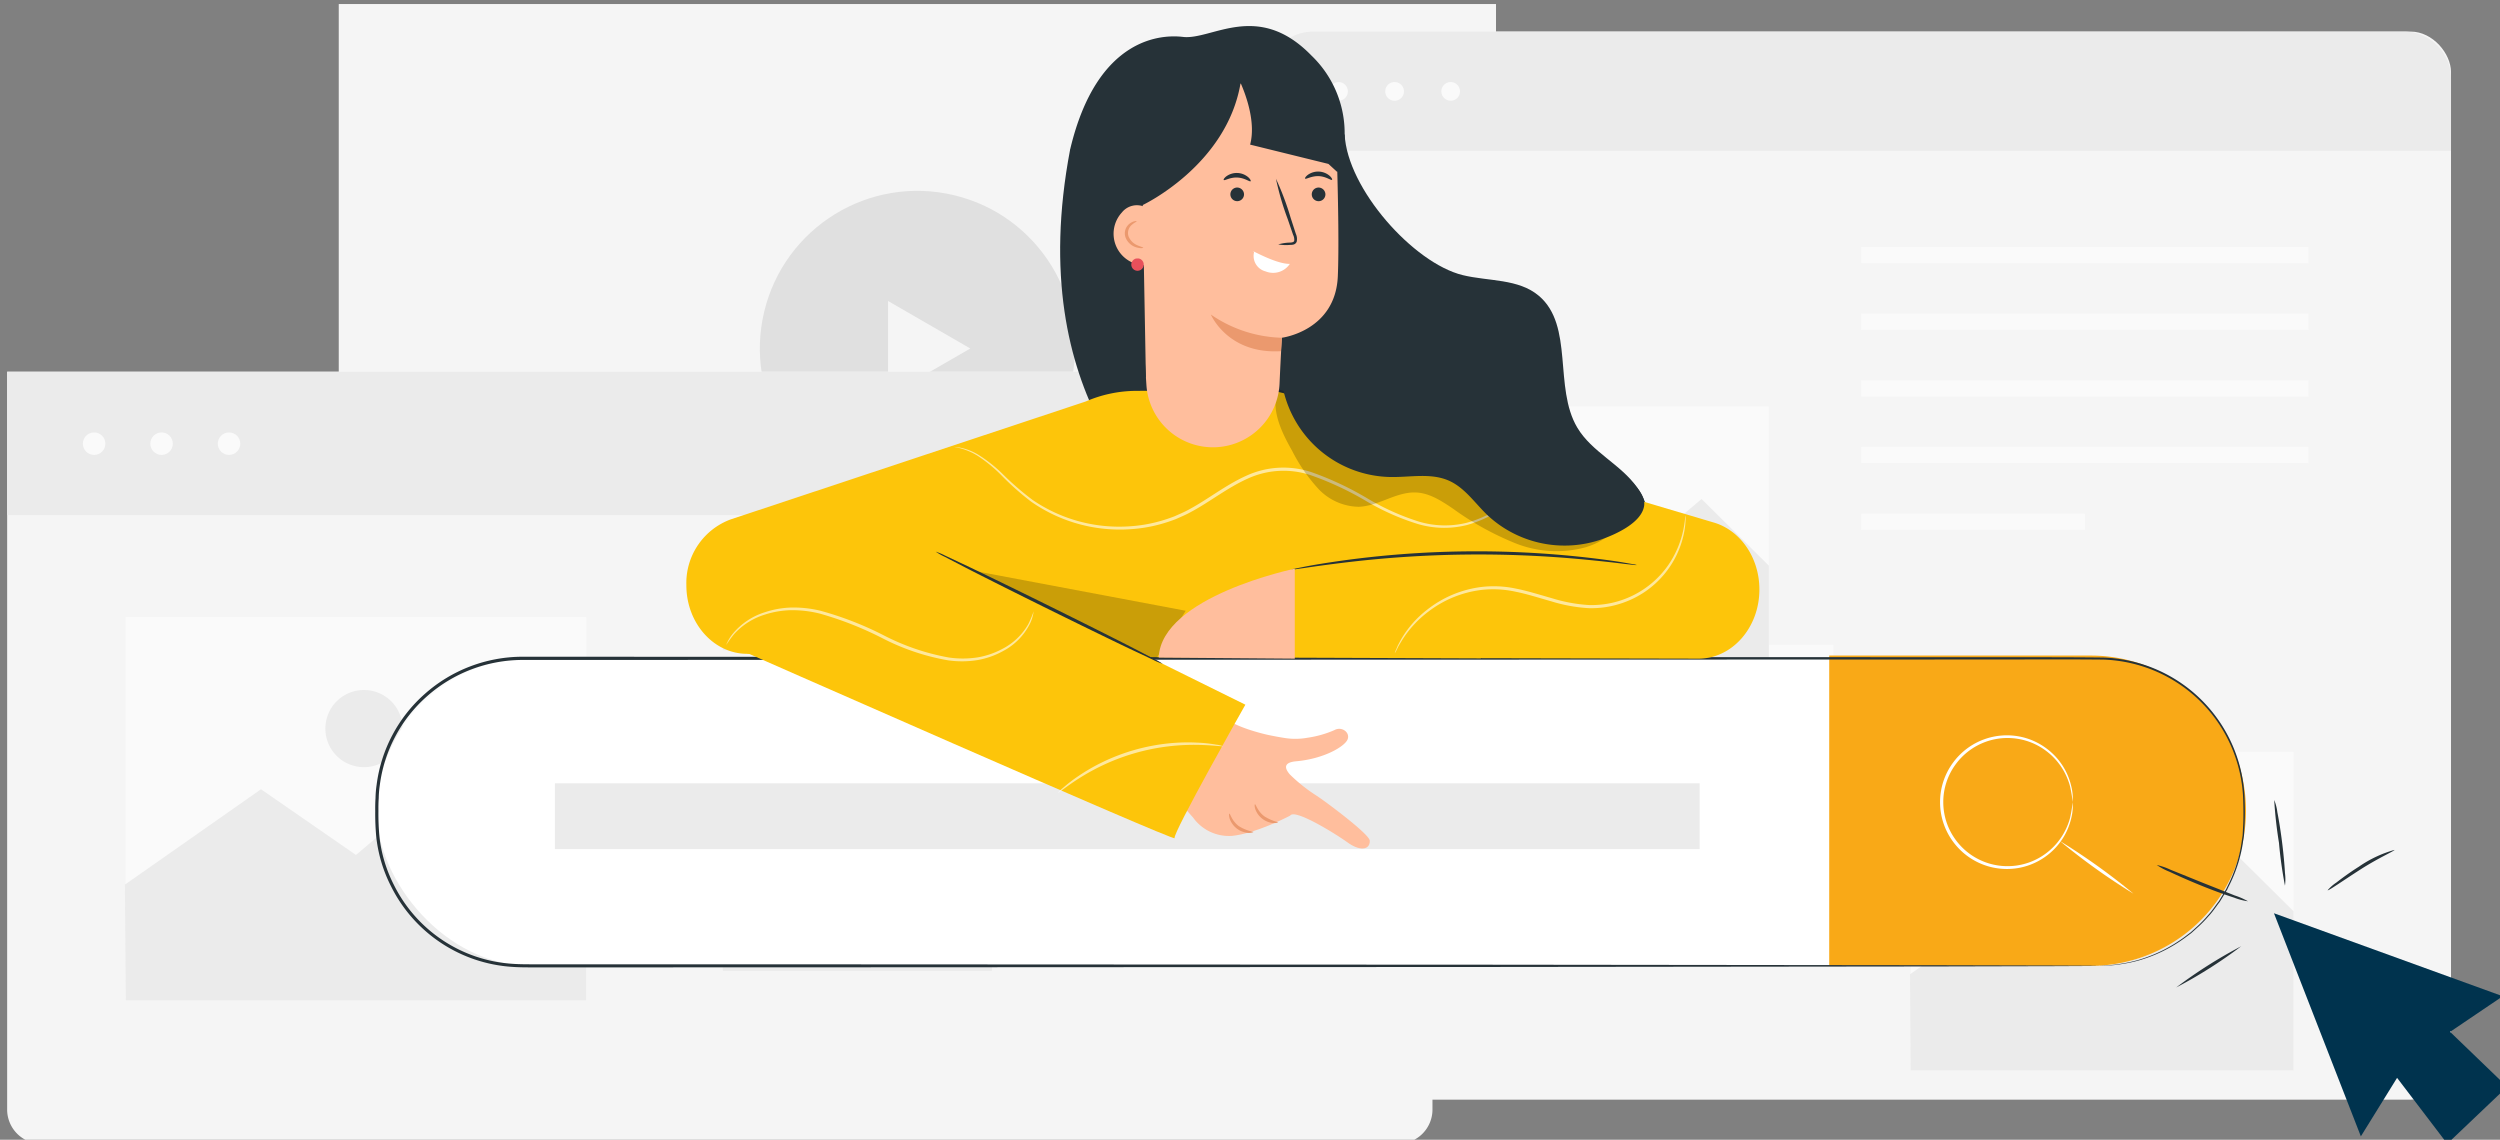 <svg height="155" viewBox="0 0 340 155" width="340" xmlns="http://www.w3.org/2000/svg" xmlns:xlink="http://www.w3.org/1999/xlink">
    <rect x="0" y="0" width="340" height="155" fill="#808080" stroke="none"/>
    <clipPath id="a">
        <path d="m0 0h340v155h-340z"/>
    </clipPath>
    <g clip-path="url(#a)">
        <g transform="translate(46.071 .549)">
            <path d="m0 0h157.386v102.347h-157.386z" fill="#f5f5f5"/>
            <circle cx="21.416" cy="21.416" fill="#e0e0e0" r="21.416" transform="matrix(.232 -.973 .973 .232 52.887 62.701)"/>
            <path d="m342.549 154.613-5.593 3.229-5.593 3.229v-12.916l5.593 3.229z" fill="#f5f5f5" transform="translate(-256.66 -107.768)"/>
            <path d="m0 0h157.386v18.385h-157.386z" fill="#e0e0e0" transform="translate(0 83.961)"/>
            <g fill="#f5f5f5">
                <path d="m259.154 210.958-2.27 1.31-2.27 1.31v-5.241l2.27 1.31z" transform="translate(-243.859 -117.804)"/>
                <path d="m0 0h116.093v.833h-116.093z" transform="translate(28.34 92.737)"/>
                <path d="m277.846 211.137a1.73 1.73 0 1 1 -1.731-1.731 1.731 1.731 0 0 1 1.731 1.731z"
                      transform="translate(-247.156 -117.983)"/>
            </g>
        </g>
        <g transform="translate(172.208 4.295)">
            <rect fill="#f5f5f5" height="145.258" rx="5.487" width="161.129"/>
            <path
                d="m6.409 0h148.311a6.409 6.409 0 0 1 6.409 6.409v9.8a0 0 0 0 1 0 0h-161.129a0 0 0 0 1 0 0v-9.8a6.409 6.409 0 0 1 6.409-6.409z"
                fill="#ebebeb"/>
            <g fill="#fafafa">
                <circle cx="1.271" cy="1.271" r="1.271" transform="translate(8.561 6.863)"/>
                <path d="m395.529 164.21a1.271 1.271 0 1 1 -1.271-1.271 1.271 1.271 0 0 1 1.271 1.271z"
                      transform="translate(-376.8 -156.076)"/>
                <circle cx="1.271" cy="1.271" r="1.271" transform="translate(23.813 6.863)"/>
                <path d="m0 0h60.843v2.202h-60.843z" transform="translate(80.911 29.295)"/>
                <path d="m0 0h60.843v2.202h-60.843z" transform="translate(80.911 38.36)"/>
                <path d="m0 0h60.843v2.202h-60.843z" transform="translate(80.911 47.424)"/>
                <path d="m0 0h60.843v2.202h-60.843z" transform="translate(80.911 56.489)"/>
                <path d="m0 0h30.422v2.202h-30.422z" transform="translate(80.911 65.554)"/>
                <path d="m0 0h60.843v2.202h-60.843z" transform="matrix(-1 0 0 -1 77.131 85.586)"/>
                <path d="m0 0h60.843v2.202h-60.843z" transform="matrix(-1 0 0 -1 77.131 94.65)"/>
                <path d="m0 0h60.843v2.202h-60.843z" transform="matrix(-1 0 0 -1 77.131 103.715)"/>
                <path d="m0 0h60.843v2.202h-60.843z" transform="matrix(-1 0 0 -1 77.131 112.78)"/>
                <path d="m0 0h30.422v2.202h-30.422z" transform="matrix(-1 0 0 -1 77.131 121.852)"/>
                <path d="m0 0h52.065v43.32h-52.065z" transform="translate(87.642 97.968)"/>
            </g>
            <path d="m478.638 284.58 15.386-10.78 10.736 7.427 16.884-14.287 9.148 9.06v21.66h-52.065z" fill="#ebebeb"
                  transform="translate(-391.085 -156.374)"/>
            <circle cx="4.361" cy="4.361" fill="#ebebeb" r="4.361" transform="translate(110.213 106.205)"/>
            <path d="m0 0h52.065v43.32h-52.065z" fill="#fafafa" transform="translate(16.288 50.97)"/>
            <path d="m393 221.008 15.386-10.78 10.736 7.427 16.884-14.287 9.148 9.062v21.66h-52.064z" fill="#ebebeb"
                  transform="translate(-376.802 -139.8)"/>
            <circle cx="4.361" cy="4.361" fill="#ebebeb" r="4.361" transform="translate(38.859 59.207)"/>
        </g>
        <g transform="translate(.972 50.555)">
            <path
                d="m0 0h193.844a0 0 0 0 1 0 0v100.343a4.651 4.651 0 0 1 -4.651 4.651h-184.542a4.651 4.651 0 0 1 -4.651-4.651v-100.343a0 0 0 0 1 0 0z"
                fill="#f5f5f5"/>
            <path d="m0 0h193.844v19.506h-193.844z" fill="#ebebeb"/>
            <circle cx="1.529" cy="1.529" fill="#fafafa" r="1.529" transform="translate(10.299 8.256)"/>
            <circle cx="1.529" cy="1.529" fill="#fafafa" r="1.529" transform="translate(19.474 8.256)"/>
            <circle cx="1.529" cy="1.529" fill="#fafafa" r="1.529" transform="translate(28.648 8.256)"/>
            <g fill="#ebebeb">
                <path d="m0 0h73.196v2.649h-73.196z" transform="translate(97.339 35.231)"/>
                <path d="m0 0h73.196v2.649h-73.196z" transform="translate(97.339 46.133)"/>
                <path d="m0 0h73.196v2.649h-73.196z" transform="translate(97.339 57.034)"/>
                <path d="m0 0h73.196v2.649h-73.196z" transform="translate(97.339 67.936)"/>
                <path d="m0 0h36.598v2.649h-36.598z" transform="translate(97.339 78.837)"/>
            </g>
            <path d="m0 0h62.636v52.116h-62.636z" fill="#fafafa" transform="translate(16.124 33.375)"/>
            <path d="m198.4 264.261 18.509-12.969 12.915 8.935 20.312-17.187 11.006 10.9v26.06h-62.633z" fill="#ebebeb"
                  transform="translate(-182.385 -194.508)"/>
            <path d="m241.614 241.989a5.247 5.247 0 1 1 -5.247-5.246 5.247 5.247 0 0 1 5.247 5.246z" fill="#ebebeb"
                  transform="translate(-187.842 -193.458)"/>
        </g>
        <rect fill="#fff" height="41.819" rx="20.909" transform="translate(51.248 89.536)" width="253.95"/>
        <path d="m470.251 237.445v42.2h35.581a21.1 21.1 0 0 0 21.1-21.1 21.1 21.1 0 0 0 -21.1-21.1z" fill="#f9a917"
              transform="translate(-221.478 -148.289)"/>
        <path
            d="m506.38 259.542a18.827 18.827 0 0 0 -.36-2.154 8.884 8.884 0 0 0 -3.251-4.805 8.733 8.733 0 0 0 -8.263-1.22 8.742 8.742 0 0 0 -4.036 3.04 8.665 8.665 0 0 0 0 10.279 8.738 8.738 0 0 0 4.037 3.04 8.729 8.729 0 0 0 8.264-1.22 8.883 8.883 0 0 0 3.25-4.8 18.82 18.82 0 0 0 .36-2.155 6.9 6.9 0 0 1 -.2 2.2 8.868 8.868 0 0 1 -3.228 5.008 8.959 8.959 0 0 1 -3.806 1.724 9.088 9.088 0 0 1 -4.78-.372 9.1 9.1 0 0 1 -4.243-3.164 9.053 9.053 0 0 1 0-10.782 9.1 9.1 0 0 1 4.242-3.164 9.1 9.1 0 0 1 4.78-.372 8.957 8.957 0 0 1 3.805 1.725 8.866 8.866 0 0 1 3.229 5.007 6.9 6.9 0 0 1 .2 2.185z"
            fill="#fff" transform="translate(-224.496 -150.459)"/>
        <path d="m517.914 274.882a87.324 87.324 0 0 1 -10.014-7.172 87.607 87.607 0 0 1 10.014 7.172z" fill="#fff"
              transform="translate(-227.757 -153.336)"/>
        <path d="m0 0h155.686v8.951h-155.686z" fill="#ebebeb" transform="translate(75.465 106.528)"/>
        <path
            d="m466.458 279.676s.486-.04 1.435-.095a13.013 13.013 0 0 0 1.755-.22 18.131 18.131 0 0 0 2.382-.542 20.1 20.1 0 0 0 6.087-3.064l.826-.623c.267-.228.526-.477.8-.721a16.38 16.38 0 0 0 1.575-1.621c.538-.565.966-1.255 1.476-1.909l.653-1.082.331-.554.283-.591a19.174 19.174 0 0 0 1.741-5.267q.11-.725.221-1.466.039-.749.079-1.516c.045-1.021.034-2.082 0-3.15a19.669 19.669 0 0 0 -19.034-19.228c-5.67-.056-11.679-.006-17.981-.015l-197.031.063a19.638 19.638 0 0 0 -12.965 4.948 19.418 19.418 0 0 0 -6.418 12.13 13.453 13.453 0 0 0 -.14 1.734c-.041.577-.047 1.161-.041 1.747a33.875 33.875 0 0 0 .139 3.474 19.008 19.008 0 0 0 1.966 6.563 19.4 19.4 0 0 0 16.14 10.729c1.105.079 2.228.069 3.348.067h3.347 13.225l25.605.008 88.581.047 59.718.069 16.236.041 4.222.021c.951.008 1.439.023 1.439.023s-.488.015-1.439.023l-4.222.021-16.236.041-59.718.069-88.581.047-25.605.008h-13.225-3.347c-1.118 0-2.237.014-3.376-.067a19.821 19.821 0 0 1 -16.5-10.957 19.444 19.444 0 0 1 -2.011-6.707 34.516 34.516 0 0 1 -.141-3.523c-.007-.584 0-1.171.04-1.765a13.889 13.889 0 0 1 .144-1.771 19.854 19.854 0 0 1 6.558-12.4 20.073 20.073 0 0 1 13.253-5.058l197.031.064c6.305.018 12.3-.022 17.99.046a19.9 19.9 0 0 1 19.232 19.5c.029 1.08.037 2.126-.011 3.16q-.042.774-.085 1.53-.115.749-.228 1.48a19.353 19.353 0 0 1 -1.775 5.309c-.1.2-.193.4-.287.595l-.336.557-.663 1.088c-.516.657-.95 1.351-1.495 1.918a16.48 16.48 0 0 1 -1.594 1.626c-.273.245-.536.493-.8.722l-.835.623a20.08 20.08 0 0 1 -6.138 3.044 18.012 18.012 0 0 1 -2.4.524 12.5 12.5 0 0 1 -1.761.2c-.953.043-1.439.053-1.439.053z"
            fill="#263238" transform="translate(-181.026 -148.322)"/>
        <path
            d="m378.332 255.371c-.758-.883-.834-1.631.871-1.784 3.76-.338 6.529-1.98 6.966-2.93s-.755-1.879-1.774-1.308a14.078 14.078 0 0 1 -3.661 1.037 9.19 9.19 0 0 1 -3.05.042c-.876-.137-1.645-.285-2.333-.431 0 0-3.979-.857-5.7-2.2l-8.414 8.993 3.946 4.459a5.993 5.993 0 0 0 5.27 2.484c3.386-.335 7.939-2.765 7.939-2.765.616-.946 6.068 2.416 7.823 3.677 1.734 1.246 3.053.943 2.987-.269-.046-.826-5.327-4.812-7.092-6.019a22.143 22.143 0 0 1 -3.78-2.988"
            fill="#ffbe9d" transform="translate(-202.917 -150.053)"/>
        <path
            d="m375.152 265.768c.009.051-.242.159-.677.147a2.9 2.9 0 0 1 -2.553-1.931c-.13-.415-.1-.687-.043-.692.12-.027.326.99 1.291 1.7a5.71 5.71 0 0 0 1.982.776z"
            fill="#eb996e" transform="translate(-204.684 -152.637)"/>
        <path
            d="m379.183 264.2c.006.053-.239.143-.654.117a2.873 2.873 0 0 1 -2.426-1.887c-.128-.4-.1-.656-.047-.662.121-.029.344.93 1.253 1.616a6.447 6.447 0 0 0 1.874.816z"
            fill="#eb996e" transform="translate(-205.38 -152.382)"/>
        <path
            d="m382.961 152.429c.352 7.384 9.357 17.5 16.055 19.135 3.521.86 7.573.455 10.363 2.82 4.785 4.058 1.986 12.468 5.214 17.911 1.985 3.346 5.925 4.988 8.157 8.165 3.709 5.28 1.219 13.262-3.842 17.193s-11.8 4.684-18.147 4.52c-13.953-.361-28.242-4.8-38.328-14.686-4.739-4.645-23.277-18.992-16.812-52.99"
            fill="#263238" transform="translate(-200.087 -134.147)"/>
        <path
            d="m423.149 212.217-53.049-15.75a33.646 33.646 0 0 0 -7.726-2.326l-17.911.12a17.414 17.414 0 0 0 -6.871 1.437l-48.292 16.04a9.224 9.224 0 0 0 -6.043 8.97c0 5.146 3.71 9.318 8.286 9.318h22.3c-.063.21-.1.327-.1.327l77.56.291v-.03l29.6.067c4.576 0 8.286-4.212 8.286-9.408.002-4.214-2.466-7.915-6.04-9.056z"
            fill="#fdc50a" transform="translate(-189.911 -141.104)"/>
        <path
            d="m428.986 222.343a1.97 1.97 0 0 1 -.482-.024l-1.366-.155c-1.184-.15-2.9-.342-5.023-.546a151.272 151.272 0 0 0 -33.26.436c-2.116.26-3.828.5-5.007.677l-1.362.191a2.038 2.038 0 0 1 -.48.038 2 2 0 0 1 .465-.123l1.349-.272c1.172-.232 2.88-.515 5-.814a133.336 133.336 0 0 1 33.33-.437c2.124.244 3.838.482 5.016.683l1.356.236a2.051 2.051 0 0 1 .464.11z"
            fill="#263238" transform="translate(-206.38 -145.496)"/>
        <path
            d="m407.348 206.611a.872.872 0 0 1 -.148.178l-.467.493c-.418.426-1.036 1.054-1.876 1.819a30.176 30.176 0 0 1 -3.224 2.6 15.959 15.959 0 0 1 -4.953 2.361 12.642 12.642 0 0 1 -6.629-.132 32.862 32.862 0 0 1 -6.979-3.083 42.408 42.408 0 0 0 -7.557-3.543 11.658 11.658 0 0 0 -8.641.445c-2.791 1.258-5.167 3.177-7.762 4.56-.642.358-1.322.634-1.981.932a20.832 20.832 0 0 1 -2.036.679 19.77 19.77 0 0 1 -4.087.7 21.053 21.053 0 0 1 -13.572-3.733 37.048 37.048 0 0 1 -4.1-3.64 19.976 19.976 0 0 0 -3.174-2.595 8.808 8.808 0 0 0 -3.251-1.219 4.984 4.984 0 0 1 .906.107 7.648 7.648 0 0 1 2.433.967 19.472 19.472 0 0 1 3.253 2.563 38.048 38.048 0 0 0 4.109 3.566 20.86 20.86 0 0 0 13.367 3.585 19.4 19.4 0 0 0 4-.7 20.784 20.784 0 0 0 1.991-.669c.643-.294 1.306-.563 1.936-.917 2.55-1.362 4.923-3.289 7.787-4.583a12.071 12.071 0 0 1 8.942-.455 42.345 42.345 0 0 1 7.624 3.6 32.857 32.857 0 0 0 6.884 3.088 12.391 12.391 0 0 0 6.457.182 15.9 15.9 0 0 0 4.9-2.267 32.01 32.01 0 0 0 3.247-2.521c.853-.743 1.489-1.351 1.927-1.756l.5-.462a.984.984 0 0 1 .174-.15z"
            fill="#fff" opacity=".6" transform="translate(-197.191 -142.654)"/>
        <path d="m324.51 222.589 33.534 6.322-3.873 6.309-1.02.016z" opacity=".2" transform="translate(-196.792 -145.848)"/>
        <path
            d="m438.423 214.637a2.3 2.3 0 0 1 .017.514 11.215 11.215 0 0 1 -.147 1.467 12.713 12.713 0 0 1 -8.352 9.876 12.9 12.9 0 0 1 -4.719.737 21.49 21.49 0 0 1 -5.031-.92c-1.68-.473-3.293-1-4.886-1.317a14.186 14.186 0 0 0 -4.634-.241 14.8 14.8 0 0 0 -7.231 2.961 14.53 14.53 0 0 0 -3.592 3.925l-.434.723c-.1.207-.195.39-.277.552a2.357 2.357 0 0 1 -.253.447 2.23 2.23 0 0 1 .173-.482c.072-.169.152-.36.242-.576.121-.225.255-.474.4-.75a13.973 13.973 0 0 1 3.55-4.082 14.887 14.887 0 0 1 7.371-3.115 14.423 14.423 0 0 1 4.766.221c1.626.322 3.251.847 4.919 1.316a21.424 21.424 0 0 0 4.929.912 12.7 12.7 0 0 0 10.784-5.345 13.192 13.192 0 0 0 2.107-4.875c.255-1.241.254-1.951.298-1.948z"
            fill="#fff" opacity=".6" transform="translate(-209.195 -144.522)"/>
        <path d="m290.563 232.659s60.623 26.751 60.311 26.143 9.626-18.152 9.626-18.152l-49.117-24.275z" fill="#fdc50a"
              transform="translate(-191.13 -144.812)"/>
        <path
            d="m323.961 220.531a8.094 8.094 0 0 1 1.249.523l3.336 1.572c2.809 1.344 6.676 3.228 10.935 5.333s8.107 4.034 10.882 5.448l3.276 1.7a8.151 8.151 0 0 1 1.177.676 7.972 7.972 0 0 1 -1.248-.522l-3.335-1.572c-2.809-1.344-6.677-3.229-10.939-5.334s-8.106-4.034-10.881-5.449l-3.276-1.7a8.01 8.01 0 0 1 -1.176-.675z"
            fill="#263238" transform="translate(-196.7 -145.505)"/>
        <path
            d="m331.569 230.166a5.212 5.212 0 0 1 -.564 1.8 8.488 8.488 0 0 1 -3.615 3.614 11.106 11.106 0 0 1 -3.367 1.2 13.275 13.275 0 0 1 -4.1.048 30.978 30.978 0 0 1 -8.841-2.966 46.2 46.2 0 0 0 -8.6-3.391 15.462 15.462 0 0 0 -3.971-.46 12.39 12.39 0 0 0 -3.429.579 9.365 9.365 0 0 0 -4.23 2.65 17.3 17.3 0 0 0 -1.1 1.507 5.614 5.614 0 0 1 .969-1.616 9.228 9.228 0 0 1 4.264-2.832 12.488 12.488 0 0 1 3.512-.647 15.565 15.565 0 0 1 4.074.431 44.752 44.752 0 0 1 8.69 3.387 31.4 31.4 0 0 0 8.712 2.964 13.119 13.119 0 0 0 3.984-.007 10.965 10.965 0 0 0 3.284-1.115 8.566 8.566 0 0 0 3.611-3.421 14.291 14.291 0 0 0 .717-1.725z"
            fill="#fff" opacity=".6" transform="translate(-190.995 -147.024)"/>
        <path
            d="m366.34 252.174c-.012.081-1.345-.142-3.51-.177a29.427 29.427 0 0 0 -3.791.192 28.988 28.988 0 0 0 -8.905 2.522 29.566 29.566 0 0 0 -3.33 1.825c-1.826 1.165-2.843 2.054-2.9 1.991a3.961 3.961 0 0 1 .677-.665 19.691 19.691 0 0 1 2.049-1.582 25.913 25.913 0 0 1 3.327-1.929 26.976 26.976 0 0 1 9.034-2.559 25.759 25.759 0 0 1 3.844-.1 19.508 19.508 0 0 1 2.575.272 3.925 3.925 0 0 1 .93.21z"
            fill="#fff" opacity=".6" transform="translate(-200.027 -150.696)"/>
        <path
            d="m379.736 194.006c-1 2.8.5 5.826 1.962 8.421a22.875 22.875 0 0 0 3.516 5.1 7.7 7.7 0 0 0 5.513 2.477c2.721-.089 5.158-2.1 7.877-1.942 1.849.107 3.474 1.2 5.008 2.236a39.625 39.625 0 0 0 8.4 4.655 15.091 15.091 0 0 0 9.447.593 9.419 9.419 0 0 0 6.541-6.47"
            opacity=".2" transform="translate(-205.948 -141.081)"/>
        <path
            d="m376 183.947c.139-3.264.315-6.217.315-6.217s7.294-.92 7.609-8.365-.427-24.589-.427-24.589l-13.426-6.447-14.444 11.637 2.266 34.193a9.067 9.067 0 0 0 9.466 8.459 9.069 9.069 0 0 0 8.641-8.671z"
            fill="#ffbe9d" transform="translate(-201.98 -131.795)"/>
        <g fill="#263238">
            <path d="m387.192 162.036a.928.928 0 1 1 -.944-.937.94.94 0 0 1 .944.937z" transform="translate(-206.935 -135.593)"/>
            <path
                d="m387.909 159.613c-.117.125-.812-.462-1.812-.5s-1.741.469-1.847.333c-.053-.06.068-.289.392-.526a2.412 2.412 0 0 1 2.921.132c.303.266.404.505.346.561z"
                transform="translate(-206.752 -135.158)"/>
            <path d="m373.907 162.036a.928.928 0 1 1 -.945-.937.94.94 0 0 1 .945.937z" transform="translate(-204.72 -135.594)"/>
            <path
                d="m374.624 159.843c-.117.125-.813-.461-1.812-.5-1-.053-1.741.468-1.847.332-.053-.06.067-.289.392-.526a2.415 2.415 0 0 1 2.921.132c.302.267.404.506.346.562z"
                transform="translate(-204.537 -135.197)"/>
            <path
                d="m379.8 168.592a6.078 6.078 0 0 1 1.628-.248c.256-.018.5-.062.545-.247a1.5 1.5 0 0 0 -.158-.817q-.344-1.006-.722-2.111a38.41 38.41 0 0 1 -1.61-5.513 38.173 38.173 0 0 1 2.018 5.37c.241.741.471 1.446.69 2.123a1.7 1.7 0 0 1 .116 1.077.636.636 0 0 1 -.426.383 1.6 1.6 0 0 1 -.435.047 6.124 6.124 0 0 1 -1.646-.064z"
                transform="translate(-205.957 -135.352)"/>
        </g>
        <path d="m375.89 171.589c-1.022-.671 2.82 1.657 4.858 1.622a2.73 2.73 0 0 1 -3.294 1.021 2.165 2.165 0 0 1 -1.564-2.643z"
              fill="#fff" transform="translate(-205.331 -137.322)"/>
        <path d="m378.52 184.983a17.764 17.764 0 0 1 -9.659-3.162s2.271 5.423 9.532 4.989z" fill="#eb996e"
              transform="translate(-204.188 -139.049)"/>
        <path
            d="m346.168 156.7c-.026 6.444-1.713 23.483 10.032 25.846l-.427-23.467s11.373-5.363 13.294-16.533l.069.064c.729 1.686 2.026 5.307 1.238 8.256l10.65 2.625 1.225 1.122a14.655 14.655 0 0 0 -3.525-15.85c-7.317-7.538-13.569-2.076-17.492-2.546-2.609-.313-11.656-.252-15.34 15.327z"
            fill="#263238" transform="translate(-200.357 -131.198)"/>
        <path d="m357.255 164.216a2.618 2.618 0 0 0 -3.137.751 4.279 4.279 0 0 0 4.259 7.025" fill="#ffbe9d"
              transform="translate(-201.546 -136.068)"/>
        <path
            d="m357.326 170.2c0 .053-.333.11-.853-.03a2.247 2.247 0 0 1 -1.558-1.381 1.66 1.66 0 0 1 .044-1.215 1.757 1.757 0 0 1 .635-.74c.468-.3.825-.281.83-.232.018.067-.292.158-.642.475a1.45 1.45 0 0 0 -.455 1.574 2.216 2.216 0 0 0 1.25 1.232c.442.195.755.25.749.317z"
            fill="#eb996e" transform="translate(-201.845 -136.506)"/>
        <path d="m356.534 172.683a.845.845 0 1 0 .322-.013" fill="#e8505b" transform="translate(-202.026 -137.523)"/>
        <path d="m378.86 235.546v-12.238s-18.173 3.77-18.506 12.092z" fill="#ffbe9d" transform="translate(-202.769 -145.968)"/>
        <path
            d="m380.294 191.376a15.227 15.227 0 0 0 14.911 14.011c2.683.048 5.512-.591 7.961.506 2.13.952 3.5 3.017 5.178 4.639a15.365 15.365 0 0 0 15.235 3.445c2.2-.738 5.7-2.32 6.108-4.6.312-1.741-1.816-3.47-3.07-4.717a15.513 15.513 0 0 0 -4.475-2.8c-12.945-6.08-26.841-10.5-41.123-11.258"
            fill="#263238" transform="translate(-206.095 -140.513)"/>
        <path d="m506.838 315.256 11.818 30.344 4.927-7.959 6.826 8.964 8.142-7.743-7.759-7.475 7.16-4.843z" fill="#00334e"
              transform="translate(-197.58 -191.055)"/>
        <path d="m499.729 320.638a63.247 63.247 0 0 1 -8.847 5.611 63.383 63.383 0 0 1 8.847-5.611z" fill="#263238"
              transform="translate(-194.919 -191.952)"/>
        <path
            d="m500.117 312.314a8.314 8.314 0 0 1 -1.9-.5c-1.153-.369-2.731-.931-4.444-1.626s-3.24-1.377-4.335-1.892a8.8 8.8 0 0 1 -1.734-.921 8.967 8.967 0 0 1 1.856.639l4.375 1.771 4.384 1.739a9.5 9.5 0 0 1 1.798.79z"
            fill="#263238" transform="translate(-194.389 -189.739)"/>
        <path
            d="m506.875 296.769a6.515 6.515 0 0 1 .43 1.674c.206 1.045.444 2.5.646 4.109s.329 3.079.388 4.143a6.624 6.624 0 0 1 0 1.728 56.652 56.652 0 0 1 -.814-5.817 57.04 57.04 0 0 1 -.65-5.837z"
            fill="#263238" transform="translate(-197.583 -187.972)"/>
        <path
            d="m524.693 304.915c.05.122-2.139 1.063-4.6 2.642s-4.415 2.96-4.494 2.849a5.532 5.532 0 0 1 1.174-1.04c.763-.592 1.836-1.388 3.089-2.176a16.142 16.142 0 0 1 4.831-2.275z"
            fill="#263238" transform="translate(-199.041 -189.329)"/>
    </g>
</svg>
